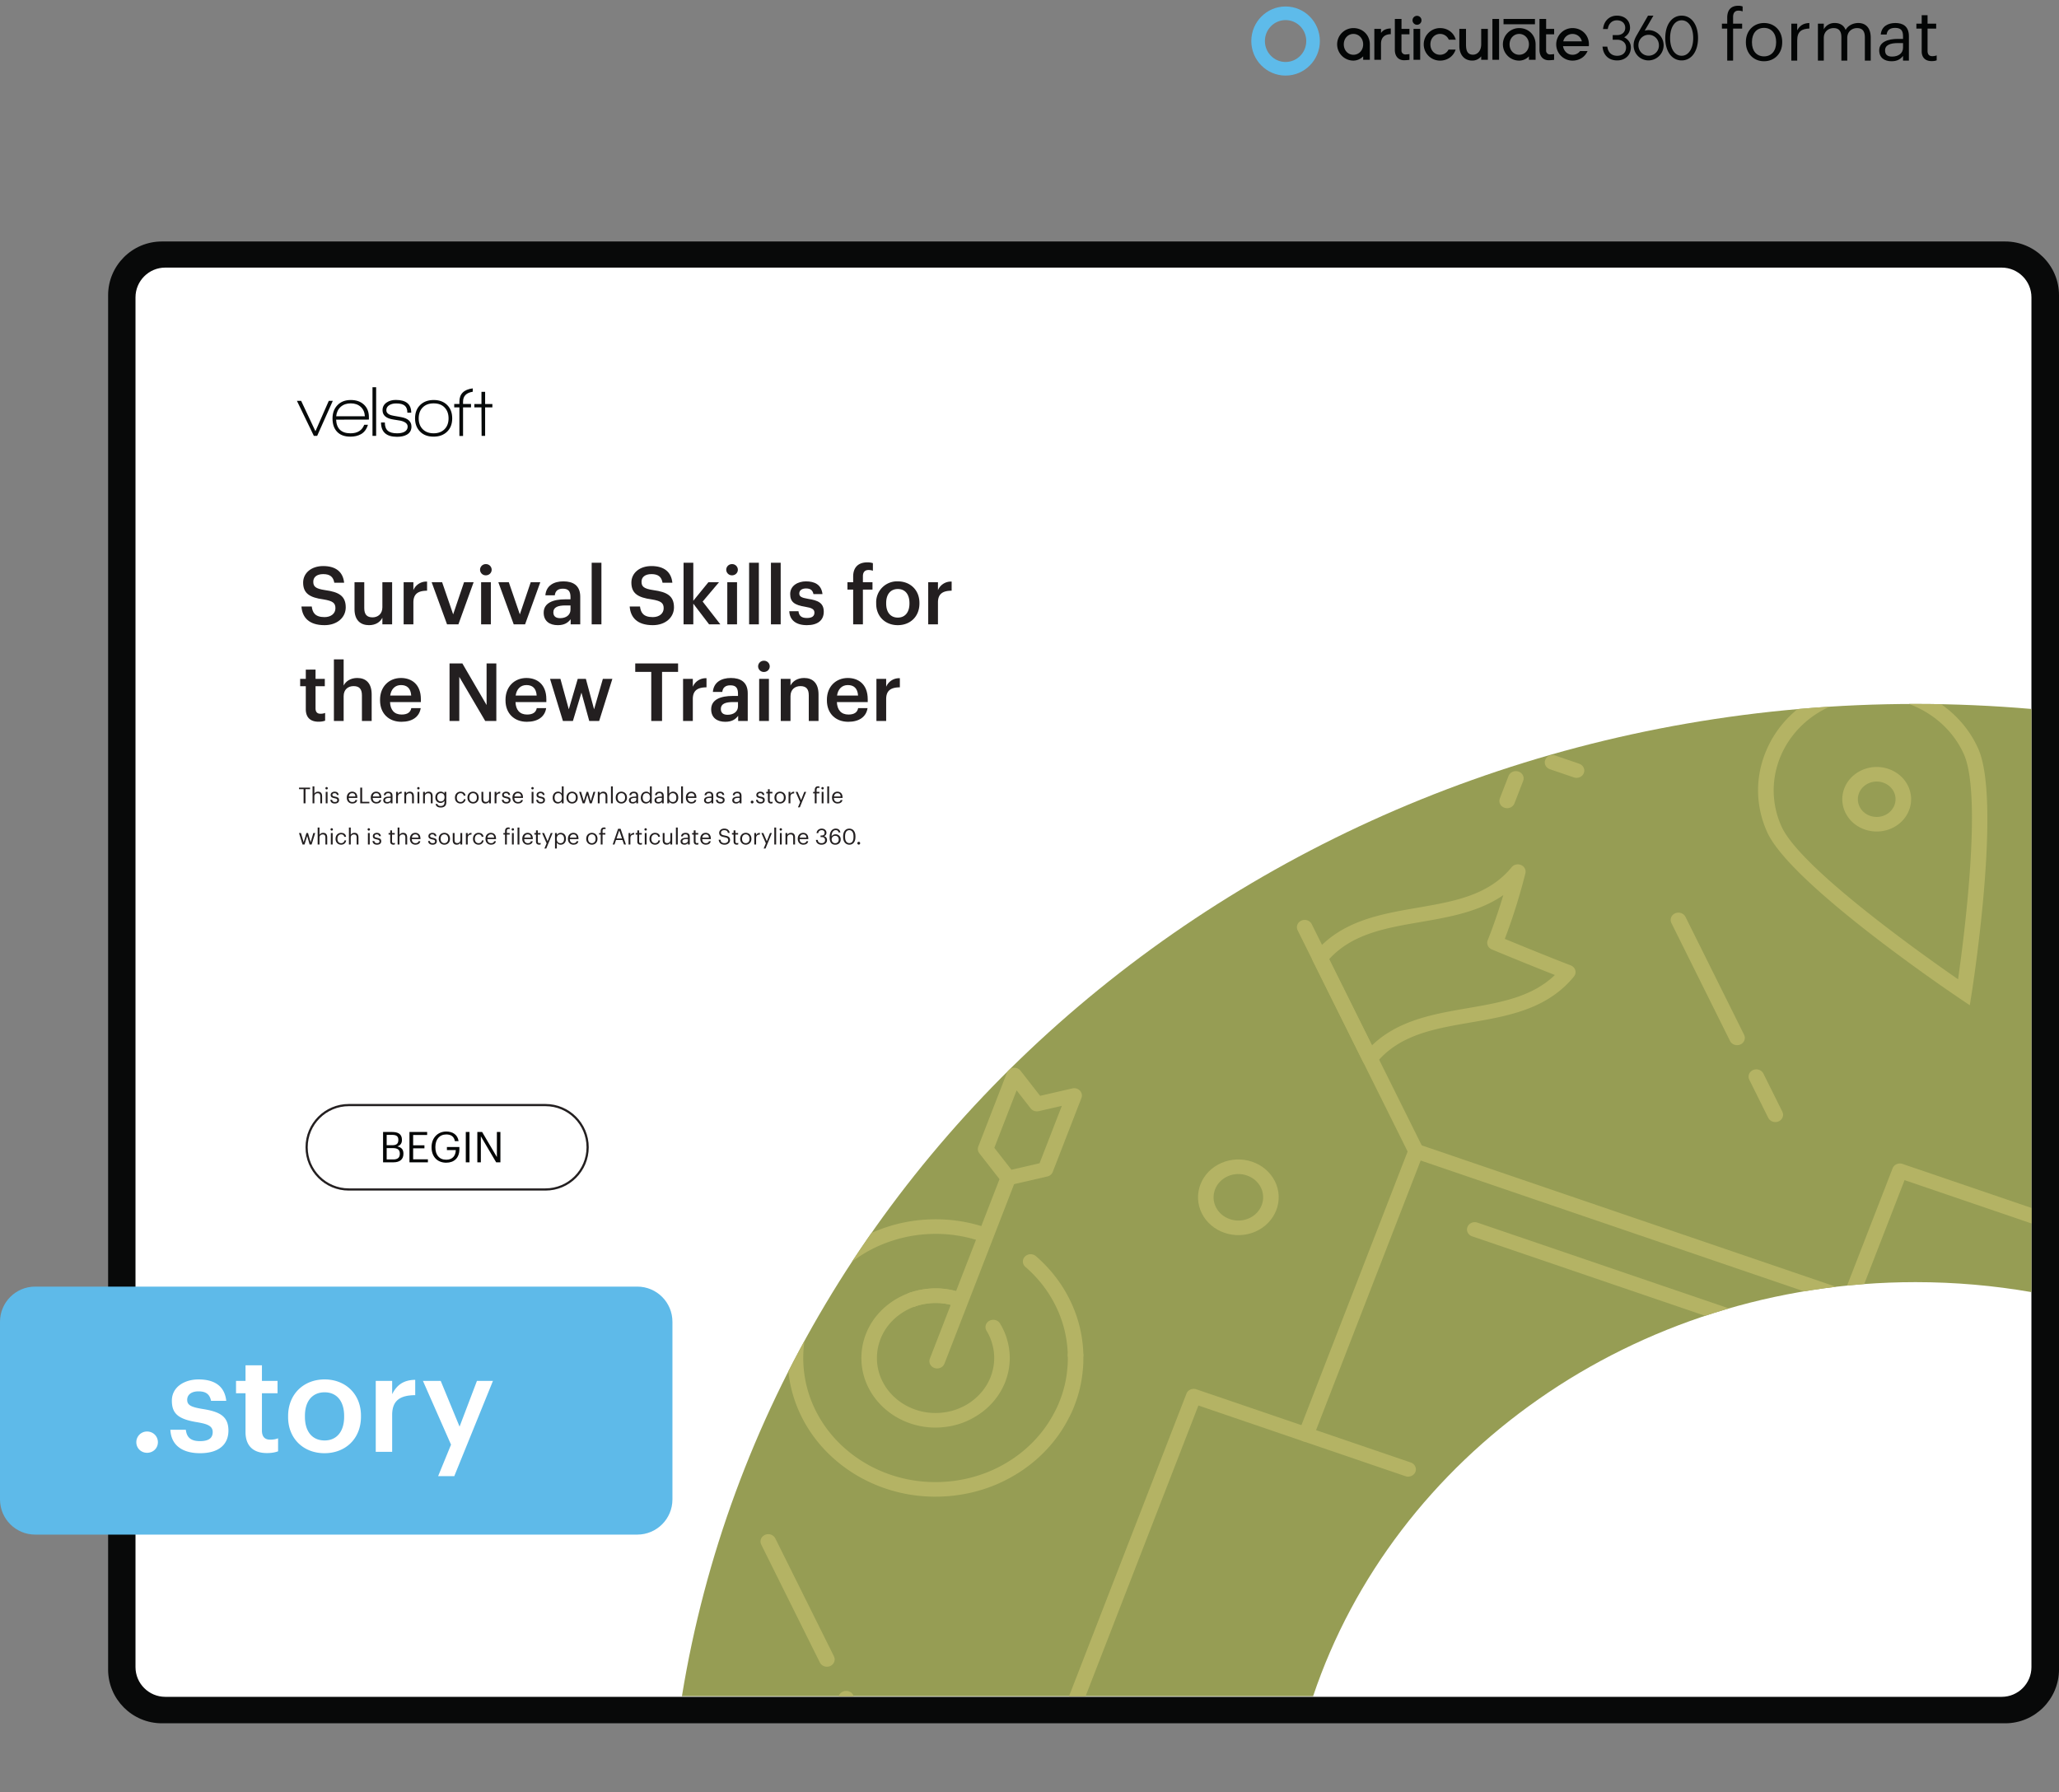 <svg xmlns="http://www.w3.org/2000/svg" xmlns:xlink="http://www.w3.org/1999/xlink" width="1251.275" height="1089.232" viewBox="0 0 938.456 816.924"><rect x="0" y="0" width="938.456" height="816.924" fill="#808080" stroke="none"/><g data-name="Figure"><g data-name="PlacedPDF"><clipPath id="a"><path transform="matrix(1 0 0 -1 0 816.924)" d="M49.276 31.411h889.18v785.514H49.276z"/></clipPath><g clip-path="url(#a)"><path d="M911.885 778.457H77.768c-11.98 0-21.694-9.713-21.694-21.694V136.61c0-11.982 9.713-21.695 21.694-21.695h834.117c11.981 0 21.694 9.713 21.694 21.695v620.153c0 11.98-9.713 21.694-21.694 21.694" fill="#fff"/></g><path d="M144.555 198.683h-1.505l-7.719-15.962h1.93l6.51 13.836 6.083-13.836h1.831z" fill="#070a0a"/><clipPath id="b"><path transform="matrix(1 0 0 -1 0 816.924)" d="M49.276 31.411h889.18v785.514H49.276z"/></clipPath><g clip-path="url(#b)"><path d="M159.863 183.866c-1.854 0-3.375.523-4.563 1.57-1.19 1.047-1.88 2.486-2.077 4.318h13.083c-.11-1.832-.747-3.271-1.913-4.318-1.167-1.047-2.677-1.57-4.53-1.57m-6.672 7.425c.217 4.143 2.408 6.214 6.574 6.214 3.16 0 5.244-1.296 6.247-3.891h1.7c-.632 2.049-1.711 3.488-3.237 4.317-1.33.74-2.923 1.112-4.776 1.112-2.682 0-4.732-.774-6.15-2.322-1.33-1.44-1.994-3.435-1.994-5.986 0-2.507.757-4.536 2.273-6.084s3.527-2.322 6.035-2.322 4.514.703 6.018 2.109c1.505 1.407 2.258 3.299 2.258 5.675v1.145zM169.773 176.506h1.668v22.177h-1.668zM180.96 199.108c-4.864 0-7.295-2.18-7.295-6.542h1.734c0 1.723.446 2.977 1.341 3.762.893.785 2.311 1.177 4.252 1.177 1.308 0 2.388-.207 3.238-.62 1.047-.546 1.57-1.353 1.57-2.422 0-1.308-1.09-2.213-3.27-2.714-.154-.044-1.244-.219-3.272-.524-3.27-.5-4.906-1.919-4.906-4.252 0-1.526.654-2.715 1.962-3.566 1.112-.74 2.475-1.112 4.09-1.112 4.687 0 7.032 1.941 7.032 5.822h-1.767c0-1.482-.404-2.556-1.21-3.22-.807-.666-2.105-.999-3.892-.999-1.2 0-2.214.24-3.042.72-.96.567-1.44 1.352-1.44 2.355 0 1.308 1.07 2.148 3.206 2.518.567.11 1.722.317 3.467.622 3.184.545 4.776 1.995 4.776 4.35 0 1.657-.72 2.89-2.159 3.696-1.157.633-2.628.95-4.416.95M202.645 185.746c-1.2-1.254-2.867-1.88-5.004-1.88-2.094 0-3.751.615-4.972 1.847-1.222 1.232-1.831 2.895-1.831 4.99 0 2.07.615 3.722 1.847 4.954 1.232 1.232 2.884 1.847 4.956 1.847 2.07 0 3.723-.615 4.956-1.847 1.23-1.232 1.847-2.884 1.847-4.955 0-2.05-.6-3.702-1.8-4.956m-5.036 13.296c-2.595 0-4.65-.774-6.166-2.322s-2.273-3.554-2.273-6.018c0-2.552.779-4.585 2.339-6.1 1.559-1.516 3.614-2.274 6.165-2.274 2.552 0 4.596.758 6.133 2.273 1.538 1.516 2.307 3.55 2.307 6.101 0 2.55-.78 4.578-2.34 6.083-1.558 1.505-3.613 2.257-6.165 2.257M221.112 185.694v12.989h-1.602l-.066-12.99h-3.238v-1.536h3.238v-5.558h1.668v5.558h3.304v1.537zM211.051 183.08c0-2.543 1.472-4.048 4.416-4.518v-1.534c-4.055.51-6.084 2.526-6.084 6.052v1.047h-2.355v1.57h2.355v13.018h1.668v-13.018h3.631v-1.57h-3.63z" fill="#070a0a"/><path d="M179.295 528.495c2.01 0 2.938-.89 2.938-2.571v-.077c0-1.702-.947-2.514-3.17-2.514h-2.823v5.162zm-.542-6.477c2.03 0 2.804-.734 2.804-2.436v-.077c0-1.566-.909-2.204-2.842-2.204h-2.475v4.717zm-4.156-6.032h4.156c2.572 0 4.447.851 4.447 3.577v.078c0 1.256-.503 2.377-2.088 2.918 2.011.484 2.765 1.508 2.765 3.306v.078c0 2.61-1.779 3.866-4.543 3.866h-4.737zM186.623 515.986h8.062v1.373h-6.38v4.697h5.143v1.373h-5.143v5.007h6.728v1.373h-8.41zM196.697 522.985v-.155c0-4.04 2.726-7.057 6.69-7.057 2.744 0 5.2 1.276 5.625 4.39h-1.682c-.387-2.204-1.895-3.056-3.905-3.056-3.17 0-4.988 2.32-4.988 5.704v.154c0 3.422 1.701 5.665 4.95 5.665 2.996 0 4.291-1.953 4.35-4.408h-4.04v-1.392h5.682v1.025c0 4.002-2.455 6.128-5.993 6.128-4.253 0-6.689-2.958-6.689-6.998M212.301 515.987h1.682v13.823h-1.682zM217.56 515.986h2.185l6.728 11.426v-11.426h1.604v13.823h-1.933l-6.98-11.85v11.85h-1.604z" fill="#030505"/><path stroke-miterlimit="10" fill="none" stroke="#231f20" d="M158.987 542.19c-10.624 0-19.236-8.612-19.236-19.236s8.612-19.236 19.236-19.236h89.611c10.624 0 19.236 8.612 19.236 19.236s-8.612 19.236-19.236 19.236h-89.61z"/><path d="M75.313 773.452c-7.428 0-13.555-6.05-13.555-13.555V135.533c0-7.429 6.05-13.555 13.555-13.555h837.03c7.428 0 13.554 6.05 13.554 13.555v624.364h.001c0 7.429-6.05 13.555-13.555 13.555zm863.144-12.368V134.576c0-13.555-11.028-24.506-24.506-24.506H73.781c-13.554 0-24.505 11.027-24.505 24.506v626.432c0 13.554 11.027 24.505 24.505 24.505h840.17c13.478 0 24.429-10.951 24.506-24.429" fill="#080909"/></g><clipPath id="c"><path transform="matrix(1 0 0 -1 0 816.924)" d="M49.276 31.411h889.18v785.514H49.276z"/></clipPath><g clip-path="url(#c)"><symbol id="d"><path d="M.075 0h.083v.453h.128v.07H.158v.094c0 .053.022.09.076.09A.163.163 0 0 0 .293.696v.07a.168.168 0 0 1-.062.01C.127.776.075.714.075.608V.523H0v-.07h.075V0z"/></symbol><symbol id="e"><path d="M.257.069C.151.069.086.147.086.266v.008c0 .12.066.198.171.198.104 0 .171-.078.171-.199V.266C.428.148.362.069.257.069M.256 0c.149 0 .258.109.258.267v.008c0 .157-.109.266-.257.266C.109.541 0 .431 0 .274V.266C0 .113.107 0 .256 0z"/></symbol><symbol id="f"><path d="M0 0h.083v.287c0 .129.067.162.172.167v.078C.161.529.116.488.083.429v.094H0V0z"/></symbol><symbol id="g"><path d="M0 0h.083v.32c0 .094.07.14.138.14C.293.46.332.422.332.33V0h.083v.32c0 .094.07.14.138.14C.625.46.664.422.664.33V0h.083v.324c0 .152-.082.208-.176.208C.506.532.428.502.392.434.365.504.306.532.239.532A.17.17 0 0 1 .083.443v.08H0V0z"/></symbol><symbol id="h"><path d="M.174 0c.077 0 .124.026.163.075V.009H.42v.345C.42.5.329.541.229.541.128.541.033.497.022.378h.083c.008.064.048.094.12.094.08 0 .112-.035.112-.118V.316H.262C.128.316 0 .275 0 .154 0 .047.077 0 .174 0m.008.066C.109.066.083.1.083.154c0 .077.077.103.182.103h.072V.192C.337.111.27.066.182.066z"/></symbol><symbol id="i"><path d="M.216 0C.25 0 .27.005.287.011v.07A.17.17 0 0 0 .223.07C.181.07.158.095.158.146V.46H.28v.07H.158v.119H.075V.53H0V.46h.075V.138C.075.056.121 0 .216 0z"/></symbol><use xlink:href="#d" transform="matrix(32.22 0 0 -32.22 784.82 27.627)" fill="#030505"/><use xlink:href="#e" transform="matrix(32.22 0 0 -32.22 795.742 27.917)" fill="#030505"/><use xlink:href="#f" transform="matrix(32.22 0 0 -32.22 816.46 27.627)" fill="#030505"/><use xlink:href="#g" transform="matrix(32.22 0 0 -32.22 828.574 27.627)" fill="#030505"/><use xlink:href="#h" transform="matrix(32.22 0 0 -32.22 856.51 27.917)" fill="#030505"/><use xlink:href="#i" transform="matrix(32.22 0 0 -32.22 873.457 27.853)" fill="#030505"/><path d="M740.277 16.994c1.298-.766 2.664-2.16 2.664-4.339 0-3.3-2.404-5.522-5.982-5.522-3.207 0-5.646 2.113-6.213 5.384l-.127.731h2.164l.106-.492c.478-2.19 1.998-3.497 4.07-3.497 2.27 0 3.785 1.365 3.785 3.396 0 2.292-1.796 3.334-3.567 3.334h-2.141v2.125h2.125c1.91 0 3.966 1.11 3.966 3.55 0 2.32-1.557 3.76-4.057 3.76-2.357 0-3.921-1.31-4.401-3.672l-.1-.497h-2.186l.11.717c.538 3.491 2.997 5.567 6.577 5.567 3.68 0 6.253-2.42 6.253-5.895.009-2.426-1.567-3.897-3.046-4.65M645.835 7.214a2.039 2.039 0 0 0-1.988 2.441 2.038 2.038 0 0 0 1.6 1.6 2.043 2.043 0 0 0 2.444-1.987 2.049 2.049 0 0 0-.599-1.456 2.049 2.049 0 0 0-1.457-.598M699.607 8.63h-14.323v2.427h14.323zM751.417 25.39c-2.608 0-4.654-2.09-4.654-4.76s2.046-4.774 4.654-4.774 4.687 2.104 4.687 4.787a4.604 4.604 0 0 1-1.334 3.35 4.673 4.673 0 0 1-1.534 1.034 4.728 4.728 0 0 1-1.82.363m0-11.667a6.365 6.365 0 0 0-1.787.265l3.974-6.854h-2.461l-5.32 9.229c-.904 1.656-1.255 2.866-1.255 4.267 0 3.875 3.013 6.91 6.856 6.91a7.021 7.021 0 0 0 4.839-2.076 6.872 6.872 0 0 0 1.992-4.833 6.871 6.871 0 0 0-1.992-4.832 7.017 7.017 0 0 0-4.84-2.076zM766.466 9.258c3.149 0 5.264 3.247 5.264 8.079 0 4.831-2.115 8.078-5.264 8.078-3.15 0-5.261-3.247-5.261-8.078 0-4.832 2.116-8.079 5.26-8.079m0-2.124c-4.464 0-7.465 4.101-7.465 10.203 0 6.101 3 10.203 7.466 10.203 4.465 0 7.466-4.099 7.466-10.203 0-6.105-3.001-10.203-7.466-10.203M629.739 14.649l-.297.349V13.17h-3.043v14.088h3.04V19.96c0-2.79 1.58-4.328 4.46-4.383v-2.598c-1.867.03-3.228.579-4.16 1.67M683.252 8.63h-3.039v18.628h3.039zM616.864 24.964c-2.5 0-4.384-2.043-4.384-4.75 0-2.705 1.885-4.75 4.384-4.75 2.499 0 4.44 2.045 4.44 4.75 0 2.707-1.91 4.75-4.44 4.75m0-12.163a7.422 7.422 0 0 0-5.247 2.172 7.41 7.41 0 0 0 0 10.484 7.426 7.426 0 0 0 5.247 2.17 6.255 6.255 0 0 0 4.44-1.938v1.569h3.043v-7.043c-.004-4.227-3.218-7.414-7.483-7.414M647.297 13.174h-3.04v14.084h3.04zM656.33 15.465a4.27 4.27 0 0 1 4.007 2.633h3.183c-.901-3.226-3.696-5.297-7.19-5.297a7.413 7.413 0 0 0-5.247 12.656 7.426 7.426 0 0 0 5.247 2.17c3.379 0 6.15-1.97 7.12-5.041h-3.232a4.263 4.263 0 0 1-3.888 2.378c-2.495 0-4.38-2.044-4.38-4.75s1.885-4.75 4.38-4.75M712.503 18.837l.07-.22a4.261 4.261 0 0 1 4.143-3.138 4.308 4.308 0 0 1 4.206 3.138l.066.22zm4.213-6.036a7.413 7.413 0 0 0-5.247 12.656 7.426 7.426 0 0 0 5.247 2.17c3.106 0 5.717-1.666 6.868-4.365h-3.399a4.221 4.221 0 0 1-3.469 1.702c-2.132 0-3.839-1.49-4.282-3.71l-.039-.2h11.751c.034-.28.052-.561.053-.843 0-4.223-3.218-7.41-7.483-7.41M638.778 8.63h-3.036v14.091c0 2.922 1.616 4.736 4.223 4.736a21.699 21.699 0 0 0 2.443-.182V24.65c-.648.098-1.3.156-1.955.174a1.745 1.745 0 0 1-1.689-1.852V15.65h3.644V13.17h-3.63zM704.704 8.63h-3.037v14.091c0 2.922 1.617 4.736 4.223 4.736a22.673 22.673 0 0 0 2.443-.178V24.65c-.647.098-1.3.156-1.954.174a1.744 1.744 0 0 1-1.69-1.852V15.65h3.658v-2.475h-3.643zM692.415 24.964c-2.499 0-4.384-2.043-4.384-4.75 0-2.705 1.885-4.75 4.384-4.75 2.499 0 4.443 2.045 4.443 4.75 0 2.707-1.913 4.75-4.443 4.75m0-12.163a7.42 7.42 0 0 0-7.421 7.414 7.414 7.414 0 0 0 7.421 7.413 6.247 6.247 0 0 0 4.443-1.94v1.57h3.039v-7.043c0-4.227-3.217-7.414-7.482-7.414M675.107 20.134c0 3.253-1.899 4.795-3.734 4.795-2.792 0-3.194-2.295-3.194-4.743v-7.012h-3.04v7.776c0 3.438 1.801 6.664 5.912 6.664a5.152 5.152 0 0 0 4.053-1.932v1.562h3.036v-14.07h-3.036z" fill="#030505"/><path d="M585.946 28.254c5.205 0 9.424-4.275 9.424-9.548s-4.219-9.548-9.424-9.548c-5.205 0-9.424 4.275-9.424 9.548s4.22 9.548 9.424 9.548m0 6.2c8.63 0 15.624-7.051 15.624-15.748 0-8.698-6.995-15.748-15.624-15.748-8.629 0-15.624 7.05-15.624 15.748 0 8.697 6.995 15.748 15.624 15.748" fill="#5ebbea" fill-rule="evenodd"/></g></g><g data-name="Figure"><clipPath id="j"><path transform="matrix(1 0 0 -1 0 816.924)" d="M873.056 496.049c-284.691 0-520.524-196.183-562.245-452.283H598.49c36.764 109.403 145.786 188.733 274.566 188.733 18.053 0 35.716-1.56 52.847-4.543v265.807a611.565 611.565 0 0 1-52.847 2.286z"/></clipPath><g clip-path="url(#j)"><path d="M934.775 276.283H310.811v575.921h623.964z" fill="#969d54"/><path d="M378.393 759.424c-1.774.776-3.882.056-4.71-1.608l-26.735-53.78c-.827-1.665-.06-3.641 1.714-4.418 1.774-.775 3.882-.056 4.709 1.608l26.736 53.78c.827 1.665.06 3.642-1.714 4.418M395.819 794.476c-1.774.776-3.882.057-4.71-1.608l-8.65-17.399c-.827-1.664-.06-3.641 1.714-4.417 1.775-.776 3.883-.057 4.71 1.608l8.65 17.399c.827 1.664.06 3.641-1.714 4.417M793.23 476.108c-1.773.776-3.882.057-4.71-1.607l-26.735-53.78c-.827-1.665-.06-3.642 1.714-4.418 1.773-.775 3.881-.056 4.708 1.608l26.737 53.78c.827 1.664.059 3.642-1.714 4.417M810.655 511.16c-1.772.776-3.881.057-4.709-1.607l-8.65-17.4c-.827-1.664-.059-3.641 1.714-4.417 1.773-.775 3.882-.056 4.71 1.608l8.65 17.4c.827 1.664.058 3.641-1.715 4.417M922.379 769.203c-.822.36-1.79.425-2.71.11-1.839-.627-2.787-2.535-2.117-4.26l3.983-10.265c.67-1.726 2.702-2.615 4.542-1.987 1.839.627 2.787 2.536 2.117 4.26l-3.983 10.266c-.335.863-1.01 1.516-1.832 1.876M684.611 342.152c-.822.36-1.79.425-2.71.11l-10.944-3.736c-1.84-.627-2.788-2.535-2.118-4.26.67-1.725 2.702-2.614 4.542-1.986l10.945 3.737c1.839.627 2.787 2.535 2.117 4.26-.334.862-1.01 1.516-1.832 1.875M720.052 354.252c-.822.359-1.79.424-2.71.11l-10.944-3.737c-1.84-.626-2.788-2.535-2.118-4.259.67-1.726 2.702-2.614 4.541-1.986l10.945 3.736c1.84.627 2.788 2.535 2.118 4.26-.335.862-1.01 1.516-1.832 1.876M688.418 368.088c-.822.36-1.79.425-2.71.11-1.839-.626-2.787-2.534-2.118-4.26l3.984-10.265c.67-1.725 2.702-2.615 4.542-1.986 1.838.627 2.787 2.535 2.117 4.26l-3.983 10.265c-.335.863-1.01 1.517-1.832 1.876M701.317 334.845c-.822.36-1.79.425-2.71.11-1.839-.626-2.787-2.535-2.117-4.26l3.984-10.265c.669-1.726 2.702-2.615 4.541-1.986 1.839.627 2.788 2.535 2.117 4.259l-3.983 10.266c-.335.863-1.01 1.517-1.832 1.876M559.646 536.143c-5.65 2.471-8.102 8.792-5.468 14.091 2.634 5.298 9.373 7.6 15.022 5.128 5.65-2.47 8.102-8.792 5.468-14.09-2.634-5.299-9.373-7.6-15.022-5.129m12.55 25.244c-9.192 4.02-20.155.277-24.44-8.343-4.287-8.622-.297-18.905 8.895-22.925 9.19-4.02 20.154-.278 24.44 8.344 4.286 8.62.296 18.904-8.896 22.924M783.414 717.719c-4.358 1.906-6.248 6.78-4.217 10.867 2.032 4.087 7.229 5.862 11.586 3.956 4.357-1.905 6.248-6.78 4.216-10.868-2.03-4.086-7.228-5.861-11.585-3.955m10.364 20.848c-7.9 3.455-17.32.238-21.004-7.172-3.683-7.408-.254-16.246 7.645-19.701 7.899-3.455 17.32-.238 21.003 7.17 3.684 7.41.255 16.248-7.644 19.703M869.267 603.658c-.822.36-1.79.424-2.71.11l-219.039-74.78-48.904 126.033c-.67 1.726-2.701 2.614-4.54 1.986-1.84-.627-2.788-2.535-2.119-4.26l50.116-129.155c.643-1.657 2.775-2.59 4.541-1.987l222.369 75.917c1.839.628 2.787 2.536 2.118 4.26-.335.863-1.01 1.516-1.832 1.876" fill="#b4b364"/><path d="M993.761 579.81c-.822.359-1.79.424-2.71.11L868.065 537.93l-21.523 55.466c-.67 1.726-2.702 2.615-4.542 1.987-1.839-.628-2.787-2.536-2.117-4.26l22.735-58.589c.67-1.725 2.702-2.614 4.541-1.986l126.318 43.125c1.839.627 2.787 2.535 2.117 4.26-.334.862-1.01 1.516-1.832 1.875M788.976 602.773a3.75 3.75 0 0 1-2.71.112L670.958 563.54c-1.84-.628-2.788-2.535-2.118-4.26.67-1.726 2.703-2.614 4.54-1.988l115.31 39.344c1.84.628 2.788 2.535 2.119 4.26-.335.863-1.01 1.517-1.832 1.876M646.898 527.74c-1.773.776-3.882.057-4.71-1.607L591.44 424.05c-.827-1.664-.059-3.642 1.714-4.417 1.773-.776 3.882-.057 4.71 1.608l50.748 102.082c.827 1.664.059 3.642-1.714 4.418" fill="#b4b364"/><path d="M639.848 466.97c9.087-3.975 19.141-5.711 29.007-7.413 15.087-2.604 29.417-5.074 39.827-15.132-12.667-4.974-28.55-11.567-28.73-11.642-1.728-.718-2.551-2.583-1.87-4.238.044-.107 3.491-8.519 7.102-20.528-11.096 7.67-24.629 10.002-37.819 12.277-15.946 2.752-31.044 5.362-41.561 16.92l19.526 39.276c4.369-4.197 9.284-7.232 14.518-9.52m59.294-8.286c-9.087 3.974-19.142 5.709-29.005 7.41-16.638 2.873-32.348 5.583-42.9 18.469-.754.923-1.967 1.408-3.197 1.28-1.23-.127-2.301-.847-2.825-1.9l-22.77-45.8a3.155 3.155 0 0 1 .401-3.43c12.206-14.91 30.015-17.985 47.237-20.956 16.638-2.872 32.345-5.581 42.9-18.468 1.02-1.245 2.82-1.65 4.328-.98 1.507.67 2.313 2.236 1.934 3.76-3.382 13.547-7.421 24.766-9.38 29.894 6.112 2.521 20.144 8.272 30.04 12.076 1.022.392 1.79 1.21 2.079 2.21.287.999.06 2.069-.61 2.889-5.216 6.37-11.454 10.58-18.232 13.546M454.905 676.31c-8.119 3.551-16.816 5.519-25.863 5.854-9.088.338-17.977-1.008-26.417-4.003-8.144-2.889-15.533-7.177-21.966-12.746-6.435-5.581-11.574-12.162-15.279-19.564a59.789 59.789 0 0 1-6.31-24.396c-.25-6.247.455-12.384 2.096-18.245a53.76 53.76 0 0 1 2.174-6.535 62.123 62.123 0 0 1 7.602-13.604 64.512 64.512 0 0 1 4.779-5.723c1.295-1.376 3.53-1.514 5.001-.303 1.47 1.21 1.615 3.31.324 4.69a57.502 57.502 0 0 0-4.277 5.12 55.53 55.53 0 0 0-6.773 12.1 48.52 48.52 0 0 0-1.962 5.888c-1.477 5.284-2.106 10.77-1.882 16.357a53.507 53.507 0 0 0 5.644 21.826c3.314 6.621 7.914 12.512 13.672 17.506 5.76 4.986 12.375 8.826 19.663 11.411 7.547 2.677 15.497 3.882 23.63 3.58 8.157-.303 16.073-2.119 23.279-5.294 7.095-3.146 13.37-7.458 18.641-12.814a55.8 55.8 0 0 0 10.125-14.032 43.121 43.121 0 0 0 2.038-4.403l.484-1.284a51.074 51.074 0 0 0 3.097-13.369c.232-2.092.316-4.264.254-6.517-.052-1.834 1.494-3.363 3.45-3.409 1.956-.047 3.584 1.402 3.635 3.237.07 2.54-.026 5.003-.285 7.322a57.095 57.095 0 0 1-3.448 14.893 49.471 49.471 0 0 1-2.855 6.446c-2.877 5.686-6.688 10.967-11.292 15.63-5.886 5.98-12.894 10.798-20.825 14.313l-.154.068" fill="#b4b364"/><path d="M450.435 565.955a3.743 3.743 0 0 1-2.744.099c-7.588-2.678-15.54-3.882-23.636-3.582-8.168.303-15.871 2.115-23.262 5.31-7.038 3.099-13.316 7.406-18.666 12.806-.343.344-.687.699-1.006 1.064-1.24 1.418-3.475 1.623-4.988.458-1.512-1.165-1.73-3.26-.488-4.679.417-.475.864-.94 1.3-1.378 5.963-6.017 12.973-10.827 20.829-14.286 8.209-3.6 16.874-5.598 26-5.936 9.048-.337 17.933 1.009 26.41 4.001 1.833.646 2.76 2.563 2.07 4.28-.34.848-1.008 1.489-1.819 1.843M491.717 620.738a3.739 3.739 0 0 1-1.593.31c-1.956-.051-3.498-1.58-3.446-3.415l-.008-.626c-.309-7.815-2.207-15.158-5.65-22.038-3.312-6.62-7.913-12.51-13.671-17.505-1.438-1.247-1.525-3.35-.196-4.697 1.326-1.349 3.568-1.43 5.006-.184 6.434 5.58 11.574 12.161 15.276 19.56 3.85 7.693 5.973 15.905 6.312 24.404.017.599.026.937.017 1.268-.04 1.302-.87 2.409-2.047 2.923M438.586 595.44a3.751 3.751 0 0 1-2.748.098 28.114 28.114 0 0 0-10.463-1.594c-2.873.119-5.643.633-8.221 1.53-1.835.639-3.874-.24-4.555-1.96-.68-1.721.234-3.623 2.09-4.272 3.27-1.138 6.766-1.79 10.389-1.94 4.539-.17 8.996.508 13.259 2.015 1.832.646 2.757 2.564 2.068 4.282-.341.846-1.009 1.486-1.82 1.84" fill="#b4b364"/><path d="M438.586 595.44a3.751 3.751 0 0 1-2.748.098 28.114 28.114 0 0 0-10.463-1.594c-2.873.119-5.643.633-8.221 1.53-1.835.639-3.874-.24-4.555-1.96-.68-1.721.234-3.623 2.09-4.272 3.27-1.138 6.766-1.79 10.389-1.94 4.539-.17 8.996.508 13.259 2.015 1.832.646 2.757 2.564 2.068 4.282-.341.846-1.009 1.486-1.82 1.84" fill="#b4b364"/><path d="M428.633 623.466c-.822.36-1.79.425-2.71.11-1.838-.626-2.787-2.535-2.117-4.26l32.4-83.5c.67-1.725 2.703-2.614 4.542-1.986 1.84.627 2.788 2.536 2.118 4.26l-32.4 83.5c-.335.863-1.011 1.517-1.833 1.876" fill="#b4b364"/><path d="m460.995 533.193 12.821-2.957 10.156-26.175-10.515 2.427c-1.395.321-2.859-.179-3.707-1.265l-6.393-8.2-10.156 26.175zm17.003 2.86c-.208.09-.426.163-.652.215l-16.964 3.913c-1.394.321-2.858-.179-3.706-1.265l-10.313-13.225a3.156 3.156 0 0 1-.469-3.1l13.074-33.694c.447-1.153 1.537-1.984 2.83-2.153 1.296-.173 2.588.338 3.36 1.328l8.911 11.428 14.658-3.38c1.269-.294 2.608.094 3.483 1.007.874.914 1.14 2.204.692 3.357l-13.073 33.693c-.324.836-.988 1.506-1.831 1.875M452.165 633.938l.043-.02zm-11.557 13.85c-3.992 1.746-8.328 2.726-12.876 2.905-4.575.173-9.036-.507-13.267-2.02-4.097-1.465-7.8-3.615-11.002-6.391-3.257-2.835-5.833-6.134-7.66-9.811a29.52 29.52 0 0 1-3.172-12.25 29.378 29.378 0 0 1 .326-5.767c.307-2.148.917-4.397 1.807-6.645l.192-.452c1.527-3.664 3.762-6.995 6.64-9.902a31.513 31.513 0 0 1 4.122-3.524c1.87-1.377 4.003-2.611 6.303-3.642a31.494 31.494 0 0 1 2.72-1.065c1.845-.612 3.869.296 4.522 2.026.652 1.732-.362 3.629-2.16 4.242-.705.233-1.385.515-2.058.81-1.8.806-3.49 1.783-4.991 2.887a24.772 24.772 0 0 0-3.257 2.782c-2.278 2.3-4.038 4.924-5.24 7.807-.857 2.133-1.34 3.9-1.582 5.598a23.434 23.434 0 0 0-.262 4.604c.127 3.37.97 6.62 2.504 9.666 1.447 2.91 3.484 5.515 6.06 7.758 2.531 2.193 5.464 3.897 8.713 5.058a27.785 27.785 0 0 0 10.451 1.589c3.651-.144 7.098-.91 10.314-2.35a26.38 26.38 0 0 0 8.267-5.68 24.472 24.472 0 0 0 3.102-3.812c.046-.069.094-.137.144-.202a26.1 26.1 0 0 0 2.169-4.17c.084-.217.196-.494.274-.758 1.077-3.02 1.534-6.016 1.411-9.073-.06-1.419-.26-2.867-.591-4.293a23.884 23.884 0 0 0-1.912-5.37 25.208 25.208 0 0 0-.993-1.79c-.963-1.597-.363-3.625 1.341-4.529 1.71-.902 3.866-.34 4.829 1.258.436.724.862 1.478 1.246 2.251a30.225 30.225 0 0 1 2.417 6.78c.415 1.784.667 3.62.745 5.436a29.769 29.769 0 0 1-1.72 11.278c-.072.262-.244.716-.408 1.136a32.794 32.794 0 0 1-2.883 5.5 2.96 2.96 0 0 1-.175.245 31.252 31.252 0 0 1-3.797 4.631c-3.034 3.078-6.681 5.48-10.613 7.25M851.739 357.012c-4.167 1.823-6.085 6.445-4.277 10.446.896 1.981 2.561 3.517 4.688 4.324 2.128.808 4.46.79 6.573-.049 4.327-1.737 6.41-6.474 4.56-10.564-.897-1.981-2.561-3.517-4.688-4.325a9.054 9.054 0 0 0-6.856.168m10.264 20.627a16.526 16.526 0 0 1-12.512.306c-3.88-1.474-6.919-4.277-8.554-7.893-1.634-3.616-1.67-7.614-.096-11.255 1.57-3.642 4.629-6.505 8.413-8.022a16.523 16.523 0 0 1 11.999-.093c3.881 1.474 6.92 4.277 8.554 7.893 3.3 7.303-.2 15.738-7.804 19.064" fill="#b4b364"/><path d="M834.44 321.884c-21.882 9.571-31.947 33.84-22.451 54.857 8.5 18.812 63.77 58.073 80.462 69.63 2.754-19.289 11.11-83.847 2.612-102.656-9.708-21.483-36.238-31.553-59.14-22.45-.5.199-.995.406-1.482.619m63.36 136.33-4.72-3.176c-3.133-2.109-76.866-51.91-87.617-75.703-5.441-12.042-5.557-25.35-.326-37.475 5.231-12.125 15.19-21.625 28.017-26.714 26.502-10.536 57.2 1.117 68.433 25.976 10.752 23.793-2.371 108.122-2.937 111.7zM383.738 377.35c-4.286-8.622-15.25-12.364-24.44-8.345-.096.042-.182.095-.277.138v8.07a11.249 11.249 0 0 1 3.272-2.183c5.649-2.47 12.387-.17 15.022 5.13 2.633 5.297.18 11.618-5.468 14.089-4.448 1.945-9.563.923-12.826-2.181v8.068c4.815 2.195 10.602 2.42 15.821.137 9.19-4.02 13.18-14.303 8.896-22.923M892.019 772.884l.801.274h14.868c-.136-1.226-.983-2.334-2.3-2.784l-10.945-3.736c-1.84-.628-3.873.26-4.542 1.986-.67 1.725.279 3.633 2.118 4.26M494.796 773.158l51.411-132.491 94.368 32.216c1.84.628 3.872-.26 4.541-1.986.67-1.724-.278-3.633-2.117-4.26L545.3 633.284c-1.84-.628-3.872.26-4.541 1.986l-53.505 137.888zM1010.29 594.21 601.166 773.157h16.77l394.917-172.735v-6.36a3.735 3.735 0 0 0-2.563.146" fill="#b4b364"/></g></g><symbol id="k"><path d="M.287 0C.445 0 .55.097.55.221.55.364.463.412.295.435.171.453.147.482.147.54c0 .055.042.094.123.094.082 0 .125-.032.138-.107H.53C.516.664.424.734.27.734.121.734.021.646.021.529.021.395.102.343.273.32.389.301.422.276.422.21S.366.1.287.1C.166.1.137.16.128.232H0C.01.097.092 0 .287 0z"/></symbol><symbol id="l"><path d="M.18 0c.085 0 .14.041.166.092V.01h.121v.523H.346V.222C.346.139.289.097.224.097c-.07 0-.103.036-.103.115v.321H0V.198C0 .059.077 0 .18 0z"/></symbol><symbol id="m"><path d="M0 0h.121v.272c0 .111.064.145.17.146v.113a.174.174 0 0 1-.17-.106v.098H0V0z"/></symbol><symbol id="n"><path d="M.191 0h.141l.189.523H.402L.267.124.13.523H0L.191 0z"/></symbol><symbol id="o"><path d="M.013 0h.121v.523H.013V0m.059.609c.04 0 .072.03.072.069a.07.07 0 0 1-.072.07A.07.07 0 0 1 0 .678.07.07 0 0 1 .072.609z"/></symbol><symbol id="p"><path d="M.175 0c.08 0 .126.029.16.074V.01h.119v.343c0 .143-.092.191-.209.191C.128.544.031.493.021.371h.117c.006.052.037.082.1.082.071 0 .095-.035.095-.105V.321H.268C.118.321 0 .277 0 .155 0 .046.079 0 .175 0m.029.087C.144.087.12.116.12.16c0 .064.059.085.151.085h.062V.193C.333.126.278.087.204.087z"/></symbol><symbol id="q"><path d="M0 0h.121v.765H0V0z"/></symbol><symbol id="r"><path d="M0 0z"/></symbol><symbol id="s"><path d="M0 0h.121v.257L.317 0h.14l-.22.283.203.24H.308L.121.293v.472H0V0z"/></symbol><symbol id="t"><path d="M.219 0c.134 0 .209.061.209.167 0 .111-.073.141-.196.16C.149.341.124.356.124.394c0 .037.031.062.083.062C.263.456.29.434.3.386h.112C.399.504.314.544.207.544.109.544.011.492.011.387.011.289.062.25.2.228.277.215.312.199.312.156.312.112.283.089.218.089.147.089.12.12.114.173H0C.005.062.084 0 .219 0z"/></symbol><symbol id="u"><path d="M.071 0h.121v.432h.119v.091H.192v.075c0 .045.02.077.069.077A.166.166 0 0 0 .316.666V.76a.205.205 0 0 1-.069.01C.135.77.071.708.071.593v-.07H0V.432h.071V0z"/></symbol><symbol id="v"><path d="M.269.094C.177.094.124.161.124.268v.008c0 .108.055.173.145.173S.413.383.413.275V.268C.413.161.359.094.269.094M.268 0c.154 0 .269.106.269.269v.008c0 .16-.115.267-.268.267A.259.259 0 0 1 0 .274V.266C0 .107.114 0 .268 0z"/></symbol><use xlink:href="#k" transform="matrix(36.704 0 0 -36.704 137.395 284.963)" fill="#231f20"/><use xlink:href="#l" transform="matrix(36.704 0 0 -36.704 161.583 284.963)" fill="#231f20"/><use xlink:href="#m" transform="matrix(36.704 0 0 -36.704 183.972 284.596)" fill="#231f20"/><use xlink:href="#n" transform="matrix(36.704 0 0 -36.704 196.745 284.596)" fill="#231f20"/><use xlink:href="#o" transform="matrix(36.704 0 0 -36.704 218.804 284.596)" fill="#231f20"/><use xlink:href="#n" transform="matrix(36.704 0 0 -36.704 227.136 284.596)" fill="#231f20"/><use xlink:href="#p" transform="matrix(36.704 0 0 -36.704 247.8 284.963)" fill="#231f20"/><use xlink:href="#q" transform="matrix(36.704 0 0 -36.704 269.676 284.596)" fill="#231f20"/><use xlink:href="#r" transform="matrix(36.704 0 0 -36.704 276.87 284.596)" fill="#231f20"/><use xlink:href="#k" transform="matrix(36.704 0 0 -36.704 287 284.963)" fill="#231f20"/><use xlink:href="#s" transform="matrix(36.704 0 0 -36.704 311.556 284.596)" fill="#231f20"/><use xlink:href="#o" transform="matrix(36.704 0 0 -36.704 331.009 284.596)" fill="#231f20"/><use xlink:href="#q" transform="matrix(36.704 0 0 -36.704 341.433 284.596)" fill="#231f20"/><use xlink:href="#q" transform="matrix(36.704 0 0 -36.704 351.38 284.596)" fill="#231f20"/><use xlink:href="#t" transform="matrix(36.704 0 0 -36.704 359.748 284.963)" fill="#231f20"/><use xlink:href="#r" transform="matrix(36.704 0 0 -36.704 376.705 284.596)" fill="#231f20"/><use xlink:href="#u" transform="matrix(36.704 0 0 -36.704 386.249 284.596)" fill="#231f20"/><use xlink:href="#v" transform="matrix(36.704 0 0 -36.704 399.352 284.963)" fill="#231f20"/><use xlink:href="#m" transform="matrix(36.704 0 0 -36.704 423.063 284.596)" fill="#231f20"/><use xlink:href="#r" transform="matrix(36.704 0 0 -36.704 434.992 284.596)" fill="#231f20"/></g><g data-name="P"><symbol id="w"><path d="M.228 0C.265 0 .291.006.31.013v.096a.149.149 0 0 0-.059-.01c-.038 0-.06.021-.06.067v.275h.115v.091H.191v.115H.07V.532H0V.441h.07V.155C.07.056.124 0 .228 0z"/></symbol><symbol id="x"><path d="M0 0h.121v.308c0 .083.055.125.123.125.072 0 .104-.036.104-.115V0h.121v.329C.469.473.395.534.29.534.204.534.146.491.121.44v.325H0V0z"/></symbol><symbol id="y"><path d="M.265 0c.134 0 .223.06.24.17H.388C.379.119.341.09.268.09c-.09 0-.14.056-.144.155h.383V.28C.507.467.39.544.26.544.111.544 0 .436 0 .274V.266C0 .101.111 0 .265 0M.126.326c.012.081.061.13.134.13.075 0 .121-.04.127-.13H.126z"/></symbol><symbol id="z"><path d="M0 0h.121v.548L.443 0h.138v.715H.46V.198L.159.715H0V0z"/></symbol><symbol id="A"><path d="M.16 0h.124L.39.352.487 0H.61l.164.523H.656L.547.145.445.523H.344L.233.145.129.523H0L.16 0z"/></symbol><symbol id="B"><path d="M.199 0h.134v.61h.199v.105H0V.61h.199V0z"/></symbol><symbol id="C"><path d="M0 0h.121v.308c0 .083.055.125.123.125.072 0 .104-.036.104-.115V0h.121v.329C.469.473.395.534.29.534.204.534.146.491.121.44v.083H0V0z"/></symbol><use xlink:href="#w" transform="matrix(36.704 0 0 -36.704 136.808 328.971)" fill="#231f20"/><use xlink:href="#x" transform="matrix(36.704 0 0 -36.704 152.187 328.64)" fill="#231f20"/><use xlink:href="#y" transform="matrix(36.704 0 0 -36.704 173.218 329.008)" fill="#231f20"/><use xlink:href="#r" transform="matrix(36.704 0 0 -36.704 193.148 328.64)" fill="#231f20"/><use xlink:href="#z" transform="matrix(36.704 0 0 -36.704 204.894 328.64)" fill="#231f20"/><use xlink:href="#y" transform="matrix(36.704 0 0 -36.704 230.403 329.008)" fill="#231f20"/><use xlink:href="#A" transform="matrix(36.704 0 0 -36.704 250.697 328.64)" fill="#231f20"/><use xlink:href="#r" transform="matrix(36.704 0 0 -36.704 279.84 328.64)" fill="#231f20"/><use xlink:href="#B" transform="matrix(36.704 0 0 -36.704 289.53 328.64)" fill="#231f20"/><use xlink:href="#m" transform="matrix(36.704 0 0 -36.704 311.332 328.64)" fill="#231f20"/><use xlink:href="#p" transform="matrix(36.704 0 0 -36.704 324.142 329.008)" fill="#231f20"/><use xlink:href="#o" transform="matrix(36.704 0 0 -36.704 345.54 328.64)" fill="#231f20"/><use xlink:href="#C" transform="matrix(36.704 0 0 -36.704 355.854 328.64)" fill="#231f20"/><use xlink:href="#y" transform="matrix(36.704 0 0 -36.704 376.885 329.008)" fill="#231f20"/><use xlink:href="#m" transform="matrix(36.704 0 0 -36.704 399.458 328.64)" fill="#231f20"/></g><g data-name="P"><symbol id="D"><path d="M.208 0h.087v.644h.208v.071H0V.644h.208V0z"/></symbol><symbol id="E"><path d="M0 0h.083v.317c0 .094.069.143.146.143C.313.46.352.419.352.327V0h.083v.321c0 .152-.076.211-.184.211C.165.532.107.489.083.44v.333H0V0z"/></symbol><symbol id="F"><path d="M.015 0h.083v.523H.015V0m.04.632c.03 0 .055.025.055.055S.085.742.055.742A.055.055 0 0 1 0 .687C0 .657.025.632.055.632z"/></symbol><symbol id="G"><path d="M.205 0c.127 0 .192.064.192.159C.397.27.321.294.213.314.117.331.091.35.091.397c0 .045.039.075.099.075C.256.472.288.447.3.39h.08C.366.503.285.541.191.541.109.541.014.491.014.394.014.303.06.265.196.24.277.225.318.207.318.152.318.096.283.069.204.069.12.069.087.108.081.17H0C.005.063.08 0 .205 0z"/></symbol><symbol id="H"><path d="M0 0z"/></symbol><symbol id="I"><path d="M.253 0c.118 0 .205.055.223.16H.393C.382.099.335.069.254.069.147.069.09.135.086.254H.48v.027c0 .187-.114.26-.235.26C.101.541 0 .431 0 .273V.265C0 .104.105 0 .253 0M.089.321C.103.414.16.472.245.472c.086 0 .142-.043.15-.151H.089z"/></symbol><symbol id="J"><path d="M0 0h.414v.071H.087v.644H0V0z"/></symbol><symbol id="K"><path d="M.174 0c.077 0 .124.026.163.075V.009H.42v.345C.42.5.329.541.229.541.128.541.033.497.022.378h.083c.008.064.048.094.12.094.08 0 .112-.035.112-.118V.316H.262C.128.316 0 .275 0 .154 0 .047.077 0 .174 0m.008.066C.109.066.083.1.083.154c0 .077.077.103.182.103h.072V.192C.337.111.27.066.182.066z"/></symbol><symbol id="L"><path d="M0 0h.083v.287c0 .129.067.162.172.167v.078C.161.529.116.488.083.429v.094H0V0z"/></symbol><symbol id="M"><path d="M0 0h.083v.317c0 .094.069.143.146.143C.313.46.352.419.352.327V0h.083v.321c0 .152-.076.211-.184.211C.165.532.107.489.083.44v.083H0V0z"/></symbol><symbol id="N"><path d="M.248 0c.146 0 .249.074.25.226v.488H.415V.63a.187.187 0 0 1-.171.093C.1.723 0 .605 0 .463V.456C0 .312.101.208.238.208c.076 0 .147.048.177.099V.231C.415.119.35.07.247.07.158.07.108.101.096.161H.011C.025.073.093 0 .248 0M.247.277C.159.277.086.345.086.459v.008c0 .11.062.187.166.187.102 0 .166-.068.166-.185V.462C.418.345.344.277.247.277z"/></symbol><symbol id="O"><path d="M.256 0c.126 0 .217.084.228.197H.407C.398.112.331.069.257.069.156.069.086.137.086.265v.008c0 .123.073.199.168.199.072 0 .132-.031.145-.114h.082C.465.491.363.541.254.541.114.541 0 .433 0 .273V.265C0 .103.11 0 .256 0z"/></symbol><symbol id="P"><path d="M.257.069C.151.069.086.147.086.266v.008c0 .12.066.198.171.198.104 0 .171-.078.171-.199V.266C.428.148.362.069.257.069M.256 0c.149 0 .258.109.258.267v.008c0 .157-.109.266-.257.266C.109.541 0 .431 0 .274V.266C0 .113.107 0 .256 0z"/></symbol><symbol id="Q"><path d="M.182 0c.084 0 .142.043.166.092V.009h.083v.523H.348V.215C.348.121.278.072.204.072.122.072.083.113.083.205v.327H0V.201C0 .057.078 0 .182 0z"/></symbol><symbol id="R"><path d="M.236 0a.22.22 0 0 1 .179.099v-.09h.083v.773H.415V.448a.187.187 0 0 1-.171.093C.1.541 0 .428 0 .268V.26C0 .097.099 0 .236 0m.009.069C.157.069.086.132.086.264v.008c0 .127.062.2.166.2.102 0 .166-.063.166-.197V.267C.418.133.342.069.245.069z"/></symbol><symbol id="S"><path d="M.161 0h.091l.122.392L.483 0h.092l.163.523H.653L.53.102.411.523H.339L.212.102.09.523H0L.161 0z"/></symbol><symbol id="T"><path d="M0 0h.084v.773H0V0z"/></symbol><symbol id="U"><path d="M.26 0c.144 0 .238.11.238.27v.008C.498.441.397.541.26.541A.215.215 0 0 1 .083.444v.338H0V.009h.083v.086A.2.2 0 0 1 .26 0M.252.069C.15.069.08.132.08.266v.008c0 .134.074.198.171.198.088 0 .161-.066.161-.198V.266C.412.139.356.069.252.069z"/></symbol><symbol id="V"><path d="M.064 0c.035 0 .064.028.064.064a.064.064 0 0 1-.064.064A.064.064 0 0 1 0 .064C0 .028.029 0 .064 0z"/></symbol><symbol id="W"><path d="M.216 0C.25 0 .27.005.287.011v.07A.17.17 0 0 0 .223.07C.181.07.158.095.158.146V.46H.28v.07H.158v.119H.075V.53H0V.46h.075V.138C.075.056.121 0 .216 0z"/></symbol><symbol id="X"><path d="M.106 0H.19l.289.705H.394L.249.33l-.16.375H0L.205.236.106 0z"/></symbol><symbol id="Y"><path d="M.075 0h.083v.453h.128v.07H.158v.094c0 .053.021.09.074.09A.138.138 0 0 0 .286.698v.07a.147.147 0 0 1-.057.008C.126.776.075.714.075.608V.523H0v-.07h.075V0z"/></symbol><use xlink:href="#D" transform="matrix(10.009 0 0 -10.009 136.29 366.174)" fill="#231f20"/><use xlink:href="#E" transform="matrix(10.009 0 0 -10.009 142.456 366.174)" fill="#231f20"/><use xlink:href="#F" transform="matrix(10.009 0 0 -10.009 148.31 366.174)" fill="#231f20"/><use xlink:href="#G" transform="matrix(10.009 0 0 -10.009 150.563 366.264)" fill="#231f20"/><use xlink:href="#H" transform="matrix(10.009 0 0 -10.009 154.957 366.174)" fill="#231f20"/><use xlink:href="#I" transform="matrix(10.009 0 0 -10.009 158.06 366.264)" fill="#231f20"/><use xlink:href="#J" transform="matrix(10.009 0 0 -10.009 164.195 366.174)" fill="#231f20"/><use xlink:href="#I" transform="matrix(10.009 0 0 -10.009 168.998 366.264)" fill="#231f20"/><use xlink:href="#K" transform="matrix(10.009 0 0 -10.009 174.693 366.264)" fill="#231f20"/><use xlink:href="#L" transform="matrix(10.009 0 0 -10.009 180.529 366.174)" fill="#231f20"/><use xlink:href="#M" transform="matrix(10.009 0 0 -10.009 184.292 366.174)" fill="#231f20"/><use xlink:href="#F" transform="matrix(10.009 0 0 -10.009 190.147 366.174)" fill="#231f20"/><use xlink:href="#M" transform="matrix(10.009 0 0 -10.009 192.83 366.174)" fill="#231f20"/><use xlink:href="#N" transform="matrix(10.009 0 0 -10.009 198.425 368.086)" fill="#231f20"/><use xlink:href="#H" transform="matrix(10.009 0 0 -10.009 204.25 366.174)" fill="#231f20"/><use xlink:href="#O" transform="matrix(10.009 0 0 -10.009 207.352 366.264)" fill="#231f20"/><use xlink:href="#P" transform="matrix(10.009 0 0 -10.009 213.058 366.264)" fill="#231f20"/><use xlink:href="#Q" transform="matrix(10.009 0 0 -10.009 219.443 366.264)" fill="#231f20"/><use xlink:href="#L" transform="matrix(10.009 0 0 -10.009 225.439 366.174)" fill="#231f20"/><use xlink:href="#G" transform="matrix(10.009 0 0 -10.009 228.72 366.264)" fill="#231f20"/><use xlink:href="#I" transform="matrix(10.009 0 0 -10.009 233.565 366.264)" fill="#231f20"/><use xlink:href="#H" transform="matrix(10.009 0 0 -10.009 238.8 366.174)" fill="#231f20"/><use xlink:href="#F" transform="matrix(10.009 0 0 -10.009 242.162 366.174)" fill="#231f20"/><use xlink:href="#G" transform="matrix(10.009 0 0 -10.009 244.414 366.264)" fill="#231f20"/><use xlink:href="#H" transform="matrix(10.009 0 0 -10.009 248.808 366.174)" fill="#231f20"/><use xlink:href="#R" transform="matrix(10.009 0 0 -10.009 251.911 366.264)" fill="#231f20"/><use xlink:href="#P" transform="matrix(10.009 0 0 -10.009 258.187 366.264)" fill="#231f20"/><use xlink:href="#S" transform="matrix(10.009 0 0 -10.009 263.962 366.174)" fill="#231f20"/><use xlink:href="#M" transform="matrix(10.009 0 0 -10.009 272.47 366.174)" fill="#231f20"/><use xlink:href="#T" transform="matrix(10.009 0 0 -10.009 278.475 366.174)" fill="#231f20"/><use xlink:href="#P" transform="matrix(10.009 0 0 -10.009 280.627 366.264)" fill="#231f20"/><use xlink:href="#K" transform="matrix(10.009 0 0 -10.009 286.632 366.264)" fill="#231f20"/><use xlink:href="#R" transform="matrix(10.009 0 0 -10.009 292.077 366.264)" fill="#231f20"/><use xlink:href="#K" transform="matrix(10.009 0 0 -10.009 298.312 366.264)" fill="#231f20"/><use xlink:href="#U" transform="matrix(10.009 0 0 -10.009 304.148 366.264)" fill="#231f20"/><use xlink:href="#T" transform="matrix(10.009 0 0 -10.009 310.443 366.174)" fill="#231f20"/><use xlink:href="#I" transform="matrix(10.009 0 0 -10.009 312.595 366.264)" fill="#231f20"/><use xlink:href="#H" transform="matrix(10.009 0 0 -10.009 317.83 366.174)" fill="#231f20"/><use xlink:href="#K" transform="matrix(10.009 0 0 -10.009 320.892 366.264)" fill="#231f20"/><use xlink:href="#G" transform="matrix(10.009 0 0 -10.009 326.297 366.264)" fill="#231f20"/><use xlink:href="#H" transform="matrix(10.009 0 0 -10.009 330.691 366.174)" fill="#231f20"/><use xlink:href="#K" transform="matrix(10.009 0 0 -10.009 333.754 366.264)" fill="#231f20"/><use xlink:href="#H" transform="matrix(10.009 0 0 -10.009 338.748 366.174)" fill="#231f20"/><use xlink:href="#V" transform="matrix(10.009 0 0 -10.009 342.171 366.224)" fill="#231f20"/><use xlink:href="#G" transform="matrix(10.009 0 0 -10.009 344.584 366.264)" fill="#231f20"/><use xlink:href="#W" transform="matrix(10.009 0 0 -10.009 349.248 366.244)" fill="#231f20"/><use xlink:href="#P" transform="matrix(10.009 0 0 -10.009 352.981 366.264)" fill="#231f20"/><use xlink:href="#L" transform="matrix(10.009 0 0 -10.009 359.417 366.174)" fill="#231f20"/><use xlink:href="#X" transform="matrix(10.009 0 0 -10.009 362.64 367.996)" fill="#231f20"/><use xlink:href="#H" transform="matrix(10.009 0 0 -10.009 367.684 366.174)" fill="#231f20"/><use xlink:href="#Y" transform="matrix(10.009 0 0 -10.009 370.607 366.174)" fill="#231f20"/><use xlink:href="#F" transform="matrix(10.009 0 0 -10.009 374.36 366.174)" fill="#231f20"/><use xlink:href="#T" transform="matrix(10.009 0 0 -10.009 377.062 366.174)" fill="#231f20"/><use xlink:href="#I" transform="matrix(10.009 0 0 -10.009 379.214 366.264)" fill="#231f20"/><use xlink:href="#H" transform="matrix(10.009 0 0 -10.009 384.449 366.174)" fill="#231f20"/></g><g data-name="P"><symbol id="Z"><path d="M0 0h.083v.268A.198.198 0 0 1 .26.173c.144 0 .238.11.238.27v.008C.498.614.397.714.26.714A.215.215 0 0 1 .083.617v.088H0V0m.252.242C.15.242.08.305.08.439v.008c0 .134.074.198.171.198.088 0 .161-.066.161-.198V.439C.412.312.356.242.252.242z"/></symbol><symbol id="aa"><path d="M.075 0h.083v.453h.128v.07H.158v.094c0 .053.022.09.076.09A.163.163 0 0 0 .293.696v.07a.168.168 0 0 1-.062.01C.127.776.075.714.075.608V.523H0v-.07h.075V0z"/></symbol><symbol id="ab"><path d="M0 0h.082l.069.206h.295L.516 0h.086L.36.715H.246L0 0m.299.643L.423.275H.175l.124.368z"/></symbol><symbol id="ac"><path d="M.273 0C.415 0 .52.091.52.211.52.346.436.394.277.419.131.441.105.477.105.547c0 .067.051.116.149.116.099 0 .151-.037.168-.127H.5C.486.663.397.733.254.733.119.733.024.649.024.539c0-.127.089-.174.239-.197C.399.32.436.286.436.205.436.124.365.07.273.07.129.07.095.142.084.227H0C.013.105.082 0 .273 0z"/></symbol><symbol id="ad"><path d="M.25 0c.148 0 .254.078.254.208a.172.172 0 0 1-.138.18c.065.027.113.075.113.156C.479.643.4.733.264.733S.035.64.03.527h.076c.009.081.069.135.158.135.087 0 .13-.052.13-.12C.394.464.353.42.26.42H.21V.347h.054C.365.347.415.3.415.208.415.124.364.07.252.07.139.07.088.135.08.22H0C.005.095.098 0 .25 0z"/></symbol><symbol id="ae"><path d="M.257 0c.151 0 .247.096.247.239A.225.225 0 0 1 .27.473.208.208 0 0 1 .086.376c.004.189.08.286.188.286C.354.662.39.626.406.56h.083C.47.675.391.733.28.733.116.733 0 .599 0 .342V.325C0 .146.062 0 .257 0m0 .068C.161.068.092.13.092.247c0 .093.068.158.164.158.097 0 .159-.067.159-.17C.415.134.351.068.257.068z"/></symbol><symbol id="af"><path d="M.284.072C.165.072.089.166.089.347v.04c0 .176.072.276.193.276.121 0 .191-.108.191-.274v-.04C.473.168.409.072.284.072m0-.072C.46 0 .561.14.561.348v.04c0 .204-.103.345-.279.345C.107.733 0 .597 0 .386v-.04C0 .138.113 0 .284 0z"/></symbol><use xlink:href="#S" transform="matrix(10.009 0 0 -10.009 136.28 384.941)" fill="#231f20"/><use xlink:href="#E" transform="matrix(10.009 0 0 -10.009 144.788 384.941)" fill="#231f20"/><use xlink:href="#F" transform="matrix(10.009 0 0 -10.009 150.643 384.941)" fill="#231f20"/><use xlink:href="#O" transform="matrix(10.009 0 0 -10.009 152.935 385.031)" fill="#231f20"/><use xlink:href="#E" transform="matrix(10.009 0 0 -10.009 159.03 384.941)" fill="#231f20"/><use xlink:href="#H" transform="matrix(10.009 0 0 -10.009 164.175 384.941)" fill="#231f20"/><use xlink:href="#F" transform="matrix(10.009 0 0 -10.009 167.538 384.941)" fill="#231f20"/><use xlink:href="#G" transform="matrix(10.009 0 0 -10.009 169.79 385.031)" fill="#231f20"/><use xlink:href="#H" transform="matrix(10.009 0 0 -10.009 174.184 384.941)" fill="#231f20"/><use xlink:href="#W" transform="matrix(10.009 0 0 -10.009 177.107 385.011)" fill="#231f20"/><use xlink:href="#E" transform="matrix(10.009 0 0 -10.009 181.23 384.941)" fill="#231f20"/><use xlink:href="#I" transform="matrix(10.009 0 0 -10.009 186.825 385.031)" fill="#231f20"/><use xlink:href="#H" transform="matrix(10.009 0 0 -10.009 192.06 384.941)" fill="#231f20"/><use xlink:href="#G" transform="matrix(10.009 0 0 -10.009 195.123 385.031)" fill="#231f20"/><use xlink:href="#P" transform="matrix(10.009 0 0 -10.009 199.967 385.031)" fill="#231f20"/><use xlink:href="#Q" transform="matrix(10.009 0 0 -10.009 206.353 385.031)" fill="#231f20"/><use xlink:href="#L" transform="matrix(10.009 0 0 -10.009 212.348 384.941)" fill="#231f20"/><use xlink:href="#O" transform="matrix(10.009 0 0 -10.009 215.57 385.031)" fill="#231f20"/><use xlink:href="#I" transform="matrix(10.009 0 0 -10.009 221.276 385.031)" fill="#231f20"/><use xlink:href="#H" transform="matrix(10.009 0 0 -10.009 226.51 384.941)" fill="#231f20"/><use xlink:href="#Y" transform="matrix(10.009 0 0 -10.009 229.433 384.941)" fill="#231f20"/><use xlink:href="#F" transform="matrix(10.009 0 0 -10.009 233.186 384.941)" fill="#231f20"/><use xlink:href="#T" transform="matrix(10.009 0 0 -10.009 235.889 384.941)" fill="#231f20"/><use xlink:href="#I" transform="matrix(10.009 0 0 -10.009 238.04 385.031)" fill="#231f20"/><use xlink:href="#W" transform="matrix(10.009 0 0 -10.009 243.546 385.011)" fill="#231f20"/><use xlink:href="#X" transform="matrix(10.009 0 0 -10.009 247.079 386.763)" fill="#231f20"/><use xlink:href="#Z" transform="matrix(10.009 0 0 -10.009 252.964 386.763)" fill="#231f20"/><use xlink:href="#I" transform="matrix(10.009 0 0 -10.009 258.85 385.031)" fill="#231f20"/><use xlink:href="#H" transform="matrix(10.009 0 0 -10.009 264.084 384.941)" fill="#231f20"/><use xlink:href="#P" transform="matrix(10.009 0 0 -10.009 267.187 385.031)" fill="#231f20"/><use xlink:href="#aa" transform="matrix(10.009 0 0 -10.009 273.052 384.941)" fill="#231f20"/><use xlink:href="#H" transform="matrix(10.009 0 0 -10.009 276.245 384.941)" fill="#231f20"/><use xlink:href="#ab" transform="matrix(10.009 0 0 -10.009 279.257 384.941)" fill="#231f20"/><use xlink:href="#L" transform="matrix(10.009 0 0 -10.009 286.484 384.941)" fill="#231f20"/><use xlink:href="#W" transform="matrix(10.009 0 0 -10.009 289.726 385.011)" fill="#231f20"/><use xlink:href="#F" transform="matrix(10.009 0 0 -10.009 293.72 384.941)" fill="#231f20"/><use xlink:href="#O" transform="matrix(10.009 0 0 -10.009 296.011 385.031)" fill="#231f20"/><use xlink:href="#Q" transform="matrix(10.009 0 0 -10.009 302.057 385.031)" fill="#231f20"/><use xlink:href="#T" transform="matrix(10.009 0 0 -10.009 308.072 384.941)" fill="#231f20"/><use xlink:href="#K" transform="matrix(10.009 0 0 -10.009 310.184 385.031)" fill="#231f20"/><use xlink:href="#W" transform="matrix(10.009 0 0 -10.009 315.449 385.011)" fill="#231f20"/><use xlink:href="#I" transform="matrix(10.009 0 0 -10.009 319.182 385.031)" fill="#231f20"/><use xlink:href="#H" transform="matrix(10.009 0 0 -10.009 324.417 384.941)" fill="#231f20"/><use xlink:href="#ac" transform="matrix(10.009 0 0 -10.009 327.55 385.031)" fill="#231f20"/><use xlink:href="#W" transform="matrix(10.009 0 0 -10.009 333.615 385.011)" fill="#231f20"/><use xlink:href="#P" transform="matrix(10.009 0 0 -10.009 337.348 385.031)" fill="#231f20"/><use xlink:href="#L" transform="matrix(10.009 0 0 -10.009 343.784 384.941)" fill="#231f20"/><use xlink:href="#X" transform="matrix(10.009 0 0 -10.009 347.007 386.763)" fill="#231f20"/><use xlink:href="#T" transform="matrix(10.009 0 0 -10.009 352.912 384.941)" fill="#231f20"/><use xlink:href="#F" transform="matrix(10.009 0 0 -10.009 355.324 384.941)" fill="#231f20"/><use xlink:href="#M" transform="matrix(10.009 0 0 -10.009 358.006 384.941)" fill="#231f20"/><use xlink:href="#I" transform="matrix(10.009 0 0 -10.009 363.601 385.031)" fill="#231f20"/><use xlink:href="#H" transform="matrix(10.009 0 0 -10.009 368.836 384.941)" fill="#231f20"/><use xlink:href="#ad" transform="matrix(10.009 0 0 -10.009 371.889 385.031)" fill="#231f20"/><use xlink:href="#ae" transform="matrix(10.009 0 0 -10.009 378.134 385.031)" fill="#231f20"/><use xlink:href="#af" transform="matrix(10.009 0 0 -10.009 384.28 385.031)" fill="#231f20"/><use xlink:href="#V" transform="matrix(10.009 0 0 -10.009 390.766 384.991)" fill="#231f20"/></g><g data-name="Figure"><g data-name="PlacedPDF"><clipPath id="ag"><path transform="matrix(1 0 0 -1 0 816.924)" d="M0 117.419h306.484v113.043H0z"/></clipPath><g clip-path="url(#ag)"><path d="M290.45 699.505H16.034C7.179 699.505 0 692.325 0 683.47v-80.975c0-8.855 7.179-16.034 16.034-16.034H290.45c8.855 0 16.034 7.179 16.034 16.034v80.975c0 8.855-7.179 16.034-16.034 16.034" fill="#5ebae9"/><path d="M62.136 657.396a4.856 4.856 0 0 1 4.884-4.885c2.783 0 4.947 2.164 4.947 4.885 0 2.721-2.164 4.822-4.947 4.822-2.72 0-4.884-2.101-4.884-4.822M77.654 651.707h7.048c.37 3.278 2.04 5.193 6.43 5.193 4.02 0 5.813-1.422 5.813-4.141 0-2.659-2.165-3.649-6.925-4.452-8.533-1.36-11.686-3.772-11.686-9.83 0-6.494 6.059-9.707 12.118-9.707 6.616 0 11.87 2.472 12.675 9.769h-6.925c-.618-2.97-2.287-4.328-5.75-4.328-3.215 0-5.131 1.544-5.131 3.832 0 2.35 1.545 3.278 6.677 4.144 7.605 1.173 12.118 3.029 12.118 9.891 0 6.554-4.636 10.326-12.921 10.326-8.347 0-13.232-3.833-13.541-10.697M111.905 652.758v-17.683h-4.328v-5.626h4.328v-7.11h7.481v7.11h7.111v5.626h-7.11v17.003c0 2.844 1.36 4.143 3.71 4.143 1.483 0 2.596-.186 3.647-.618v5.935c-1.174.433-2.782.804-5.07.804-6.43 0-9.769-3.463-9.769-9.584M156.853 645.833v-.433c0-6.677-3.339-10.757-8.903-10.757-5.565 0-8.965 4.018-8.965 10.696v.494c0 6.616 3.277 10.76 8.965 10.76 5.564 0 8.903-4.144 8.903-10.76m-25.535.125v-.495c0-10.016 7.11-16.693 16.632-16.693 9.46 0 16.57 6.615 16.57 16.507v.494c0 10.08-7.11 16.633-16.632 16.633-9.522 0-16.57-6.615-16.57-16.447M171.259 629.45h7.48v6.059c2.04-4.08 5.07-6.493 10.512-6.554v6.986c-6.554.063-10.511 2.164-10.511 9.028v16.817h-7.481zM205.572 658.508l-12.799-29.059h8.1l8.594 20.836 7.914-20.836h7.295l-17.62 43.404h-7.358z" fill="#fff"/></g></g></g></svg>